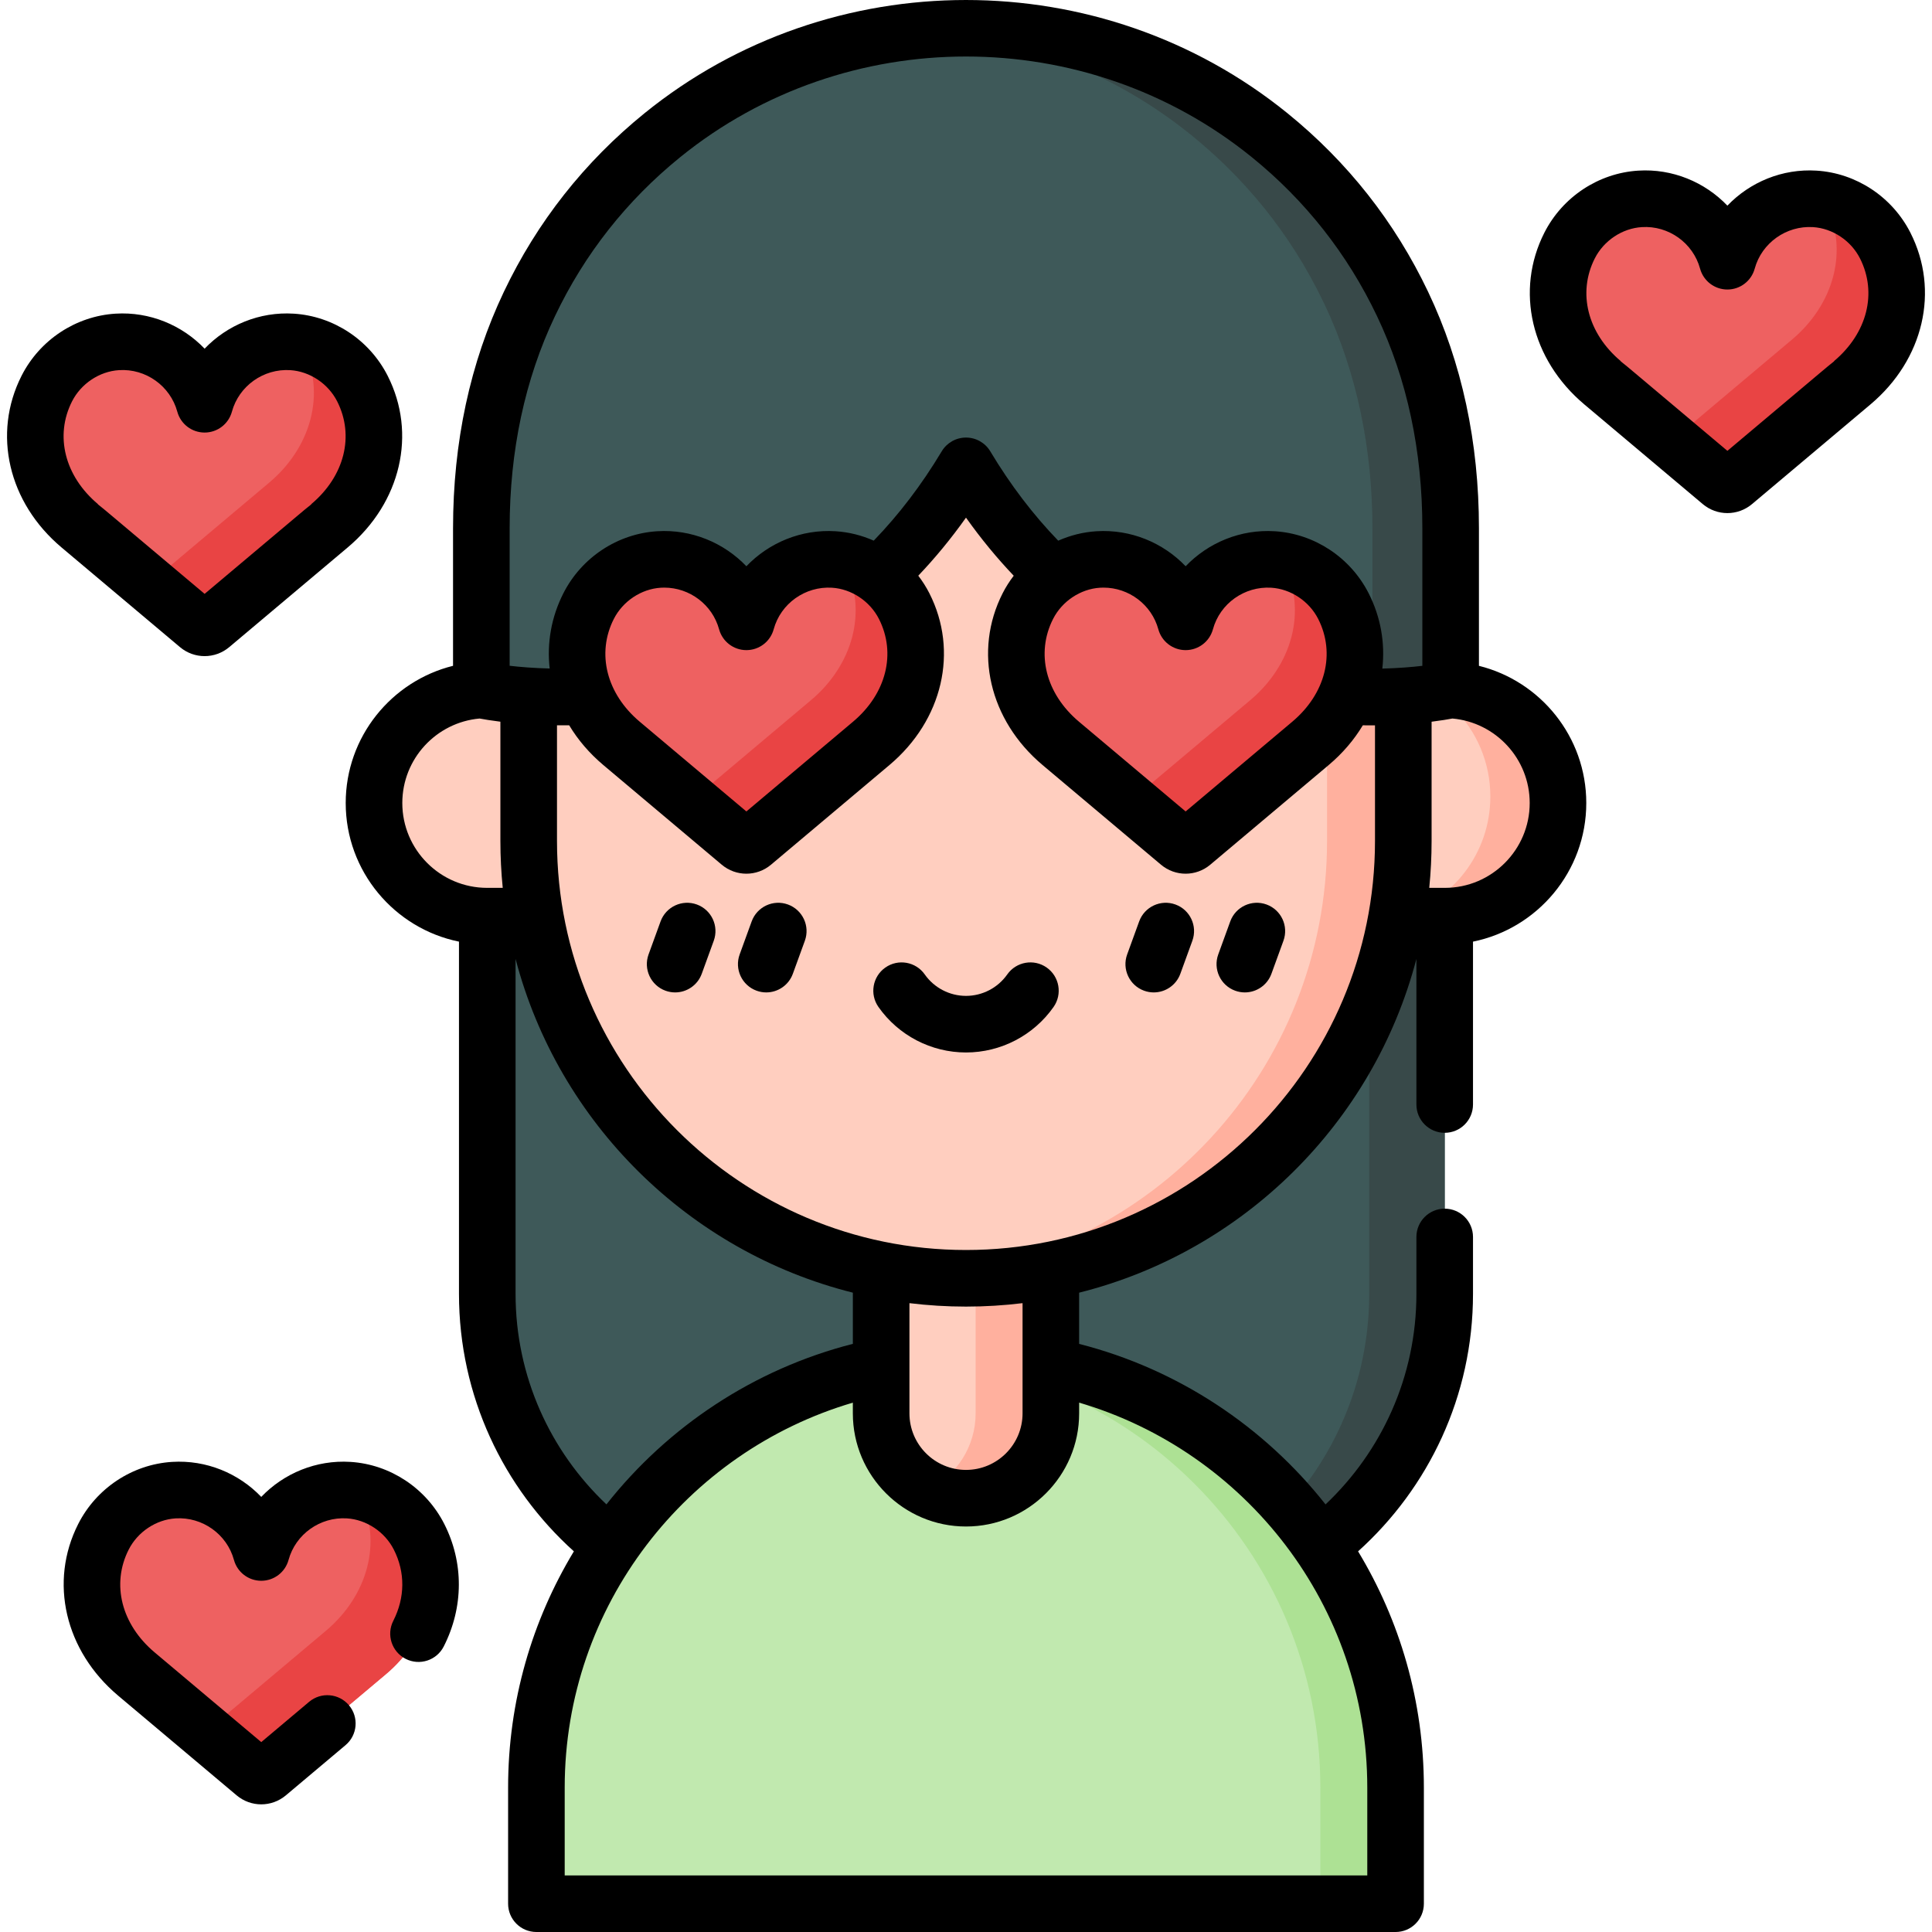 <?xml version="1.0" encoding="UTF-8"?> <svg xmlns="http://www.w3.org/2000/svg" id="Capa_1" height="512" viewBox="0 0 512 512" width="512"><g><g><g><g><path d="m129.133 172.706v170.19c0 46.566 37.749 84.314 84.314 84.314h85.102c46.566 0 84.314-37.749 84.314-84.314v-170.19z" fill="#3e5959"></path></g><g><path d="m382.867 172.702v170.192c0 46.565-37.754 84.319-84.319 84.319h-20.003c46.565 0 84.309-37.754 84.309-84.319v-170.192z" fill="#384949"></path></g><g><path d="m148.69 242.79h-19.59c-16.56 0-29.984-13.424-29.984-29.984 0-16.56 13.424-29.984 29.984-29.984h19.589v59.968z" fill="#ffcebf"></path></g><g><path d="m363.31 242.79h19.59c16.56 0 29.984-13.424 29.984-29.984 0-16.56-13.424-29.984-29.984-29.984h-19.59z" fill="#ffcebf"></path></g><g><path d="m412.887 212.809c0 16.555-13.425 29.98-29.99 29.98h-11.631c13.694-4.037 23.691-16.694 23.691-31.694 0-9.129-3.698-17.392-9.678-23.372-1.874-1.874-3.977-3.528-6.259-4.904h3.877c8.282 0 15.777 3.359 21.209 8.781 5.422 5.431 8.781 12.926 8.781 21.209z" fill="#ffb09e"></path></g><g><path d="m369.843 504.501h-227.69v-30.775c0-62.875 50.97-113.845 113.845-113.845 62.875 0 113.845 50.97 113.845 113.845z" fill="#c1e9af"></path></g><g><path d="m369.84 473.728v30.777h-19.933v-30.777c0-31.445-12.738-59.9-33.349-80.501-18.389-18.409-43.066-30.538-70.525-32.91 3.279-.289 6.608-.438 9.967-.438 31.435 0 59.9 12.738 80.491 33.349 20.612 20.6 33.349 49.055 33.349 80.5z" fill="#ade194"></path></g><g><path d="m256 397.039c-12.419 0-22.487-10.068-22.487-22.487v-51.831h44.973v51.831c.001 12.42-10.067 22.487-22.486 22.487z" fill="#ffcebf"></path></g><g><path d="m278.485 322.722v51.827c0 12.419-10.066 22.495-22.485 22.495-3.578 0-6.967-.837-9.967-2.332 7.415-3.678 12.518-11.322 12.518-20.163v-51.827z" fill="#ffb09e"></path></g><g><path d="m255.998 338.763c-64.004 0-115.889-51.885-115.889-115.889v-51.917l115.889-79.86 115.889 79.86v51.917c0 64.004-51.885 115.889-115.889 115.889z" fill="#ffcebf"></path></g><g><path d="m371.883 170.958v51.917c0 64.006-51.877 115.883-115.883 115.883-3.399 0-6.767-.15-10.096-.439 59.262-5.113 105.777-54.847 105.777-115.445v-65.84z" fill="#ffb09e"></path></g><g><path d="m371.699 80.563c-9.174-19.284-21.754-33.812-35.252-44.748-46.563-37.726-114.335-37.726-160.898 0-13.498 10.936-26.077 25.464-35.252 44.749-8.802 18.503-12.736 38.949-12.736 59.438v42.859s81.89 18.251 128.437-59.403c46.547 77.654 128.437 59.403 128.437 59.403v-42.86c0-20.49-3.934-40.935-12.736-59.438z" fill="#3e5959"></path></g><g><path d="m384.431 140.001v42.857s-8.133 1.814-20.721 1.864v-44.721c0-20.491-3.937-40.933-12.737-59.442-9.169-19.286-21.757-33.807-35.252-44.741-20.462-16.585-45.03-25.884-70.086-27.887 31.953-2.561 64.714 6.738 90.817 27.887 13.495 10.934 26.073 25.455 35.242 44.741 8.811 18.509 12.737 38.951 12.737 59.442z" fill="#384949"></path></g></g><g><g><path d="m239.614 160.628c-3.571-7.031-10.77-11.87-18.659-12.359-10.998-.683-20.429 6.536-23.157 16.523-2.728-9.986-12.158-17.205-23.157-16.523-7.889.49-15.088 5.328-18.659 12.359-6.626 13.047-2.018 27.333 8.729 36.373 0 0 24.623 20.72 31.386 26.412.986.83 2.416.83 3.402 0 6.763-5.692 31.386-26.412 31.386-26.412 10.748-9.04 15.355-23.326 8.729-36.373z" fill="#ee6161"></path></g><g><path d="m230.882 197.005s-24.622 20.718-31.384 26.407c-.983.83-2.416.83-3.399 0-2.578-2.164-7.762-6.527-13.172-11.08.225-.099.442-.234.64-.397 6.762-5.689 31.384-26.407 31.384-26.407 10.747-9.043 15.354-23.333 8.736-36.378-.099-.198-.207-.397-.316-.586 6.915 1.217 13.037 5.752 16.246 12.063 6.619 13.046 2.012 27.336-8.735 36.378z" fill="#e94444"></path></g></g><g><g><path d="m356.02 160.628c-3.571-7.031-10.77-11.87-18.659-12.359-10.998-.683-20.429 6.536-23.157 16.523-2.728-9.986-12.158-17.205-23.157-16.523-7.889.49-15.088 5.328-18.659 12.359-6.626 13.047-2.018 27.333 8.729 36.373 0 0 24.623 20.72 31.386 26.412.986.83 2.416.83 3.402 0 6.763-5.692 31.386-26.412 31.386-26.412 10.748-9.04 15.355-23.326 8.729-36.373z" fill="#ee6161"></path></g><g><path d="m347.289 197.005s-24.622 20.718-31.384 26.407c-.983.83-2.416.83-3.399 0-2.578-2.164-7.763-6.527-13.172-11.08.225-.099.442-.234.64-.397 6.762-5.689 31.384-26.407 31.384-26.407 10.747-9.043 15.354-23.333 8.736-36.378-.099-.198-.207-.397-.316-.586 6.915 1.217 13.037 5.752 16.246 12.063 6.618 13.046 2.011 27.336-8.735 36.378z" fill="#e94444"></path></g></g></g><g><g><path d="m499.592 65.063c-3.571-7.031-10.77-11.87-18.659-12.359-10.998-.683-20.429 6.536-23.157 16.523-2.728-9.986-12.158-17.205-23.157-16.523-7.889.49-15.088 5.328-18.659 12.359-6.626 13.047-2.018 27.333 8.729 36.373 0 0 24.623 20.72 31.386 26.412.986.83 2.416.83 3.402 0 6.763-5.692 31.386-26.412 31.386-26.412 10.748-9.04 15.355-23.326 8.729-36.373z" fill="#ee6161"></path></g><g><path d="m490.861 101.44s-24.622 20.718-31.384 26.407c-.983.83-2.416.83-3.399 0-2.578-2.164-7.762-6.527-13.172-11.08.225-.099.442-.234.64-.397 6.762-5.689 31.384-26.407 31.384-26.407 10.747-9.043 15.354-23.333 8.736-36.378-.099-.198-.207-.397-.316-.586 6.915 1.217 13.037 5.752 16.246 12.063 6.618 13.046 2.011 27.336-8.735 36.378z" fill="#e94444"></path></g></g><g><g><path d="m96.039 102.968c-3.571-7.031-10.77-11.87-18.659-12.359-10.998-.683-20.429 6.536-23.157 16.523-2.728-9.986-12.158-17.205-23.157-16.523-7.889.49-15.088 5.328-18.659 12.359-6.626 13.047-2.018 27.333 8.729 36.373 0 0 24.623 20.72 31.386 26.412.986.83 2.416.83 3.402 0 6.763-5.692 31.386-26.412 31.386-26.412 10.748-9.04 15.355-23.327 8.729-36.373z" fill="#ee6161"></path></g><g><path d="m87.308 139.345s-24.622 20.718-31.384 26.407c-.983.83-2.416.83-3.399 0-2.578-2.164-7.763-6.527-13.172-11.08.225-.099.442-.234.64-.397 6.762-5.689 31.384-26.407 31.384-26.407 10.747-9.043 15.354-23.333 8.736-36.378-.099-.198-.207-.397-.316-.586 6.915 1.217 13.037 5.752 16.246 12.063 6.618 13.045 2.011 27.335-8.735 36.378z" fill="#e94444"></path></g></g><g><g><path d="m111.05 407.259c-3.571-7.031-10.77-11.87-18.659-12.359-10.998-.683-20.429 6.536-23.157 16.523-2.728-9.986-12.158-17.205-23.157-16.523-7.889.49-15.088 5.328-18.659 12.359-6.626 13.047-2.018 27.333 8.729 36.373 0 0 24.623 20.72 31.386 26.412.986.83 2.416.83 3.402 0 6.763-5.691 31.386-26.412 31.386-26.412 10.748-9.039 15.355-23.326 8.729-36.373z" fill="#ee6161"></path></g><g><path d="m102.318 443.637s-24.622 20.718-31.384 26.407c-.983.83-2.416.83-3.399 0-2.578-2.164-7.763-6.527-13.172-11.08.225-.099.442-.234.64-.397 6.762-5.689 31.384-26.407 31.384-26.407 10.747-9.043 15.354-23.333 8.736-36.378-.099-.198-.207-.397-.316-.586 6.915 1.217 13.037 5.752 16.246 12.063 6.619 13.045 2.012 27.335-8.735 36.378z" fill="#e94444"></path></g><g><path d="m54.224 173.879c2.319 0 4.638-.797 6.53-2.388 6.684-5.625 30.811-25.928 31.369-26.397.006-.004.011-.009.017-.014 14.123-11.881 18.377-30.169 10.588-45.508 0-.001-.001-.001-.001-.001-4.821-9.491-14.354-15.793-24.88-16.448-9.077-.569-17.644 3.037-23.622 9.278-5.978-6.243-14.566-9.848-23.622-9.278-10.527.655-20.061 6.957-24.882 16.449-7.789 15.339-3.535 33.627 10.588 45.508.006.005.011.01.017.014.558.469 24.685 20.772 31.369 26.397 1.89 1.592 4.209 2.388 6.529 2.388zm-28.292-40.238.031-.038c-8.812-7.413-11.509-18.105-6.87-27.239 2.389-4.703 7.272-7.949 12.438-8.271 7.1-.461 13.595 4.192 15.457 11.015.891 3.261 3.854 5.523 7.235 5.523s6.343-2.261 7.235-5.523c1.863-6.823 8.357-11.454 15.457-11.015 5.167.321 10.049 3.568 12.438 8.271l-.001-.001c4.639 9.135 1.942 19.827-6.869 27.24l.031.038c-.963.745-2.216 1.8-3.985 3.289l-24.306 20.453-24.306-20.453c-1.769-1.49-3.022-2.544-3.985-3.289z"></path><path d="m506.279 61.667c-4.821-9.492-14.354-15.794-24.881-16.448-9.059-.567-17.643 3.035-23.622 9.278-5.978-6.243-14.566-9.853-23.622-9.278-10.527.654-20.06 6.956-24.881 16.448-7.789 15.339-3.535 33.627 10.588 45.507.006.005.012.01.019.016.603.506 24.69 20.776 31.367 26.396 1.891 1.593 4.211 2.389 6.53 2.389s4.638-.797 6.53-2.389c6.677-5.619 30.764-25.89 31.367-26.396.007-.006.013-.011.019-.016 14.121-11.879 18.376-30.167 10.586-45.507zm-20.243 34.03.032.037c-.964.746-2.217 1.801-3.987 3.29l-24.305 20.454-24.305-20.454c-1.77-1.489-3.023-2.544-3.987-3.29l.032-.037c-8.812-7.412-11.509-18.104-6.869-27.238 2.387-4.704 7.27-7.949 12.437-8.271 7.104-.462 13.594 4.192 15.457 11.014.891 3.261 3.854 5.523 7.235 5.523s6.343-2.261 7.235-5.523c1.864-6.822 8.37-11.449 15.457-11.014 5.167.321 10.05 3.567 12.437 8.271v-.001c4.64 9.135 1.943 19.827-6.869 27.239z"></path><path d="m391.935 176.452v-36.45c0-22.798-4.53-43.88-13.465-62.66-8.799-18.497-21.349-34.429-37.302-47.354-49.351-39.984-120.99-39.984-170.34 0-15.952 12.925-28.504 28.858-37.303 47.354-8.934 18.779-13.464 39.861-13.464 62.66v36.444c-16.313 4.056-28.444 18.809-28.444 36.361 0 18.113 12.914 33.264 30.017 36.735v93.355c0 27.055 11.77 51.407 30.45 68.226-11.06 18.289-17.43 39.716-17.43 62.604v30.775c0 4.142 3.357 7.499 7.499 7.499h227.69c4.142 0 7.499-3.357 7.499-7.499v-30.775c0-22.89-6.374-44.317-17.436-62.605 18.683-16.817 30.456-41.167 30.456-68.224v-15.091c0-4.142-3.357-7.499-7.499-7.499s-7.499 3.357-7.499 7.499v15.091c0 21.952-9.264 41.775-24.079 55.787-16.279-20.622-39.099-35.854-65.299-42.54v-13.574c43.56-10.919 78.009-45.055 89.378-88.438v38.574c0 4.142 3.357 7.499 7.499 7.499s7.499-3.357 7.499-7.499v-43.163c17.105-3.469 30.021-18.621 30.021-36.735 0-17.555-12.133-32.306-28.448-36.357zm-262.835 58.84c-12.398 0-22.484-10.087-22.484-22.485 0-11.723 9.019-21.375 20.482-22.391 1.115.21 2.996.53 5.512.842v31.616c0 4.191.212 8.333.622 12.417h-4.132zm7.532 107.604v-88.765c11.369 43.385 45.82 77.521 89.382 88.439v13.566c-26.202 6.685-49.023 21.916-65.303 42.541-14.814-14.01-24.079-33.83-24.079-55.781zm225.712 130.83v23.276h-212.692v-23.276c0-48.228 32.28-89.031 76.361-102.01v2.838c0 16.533 13.452 29.985 29.986 29.985s29.986-13.452 29.986-29.985v-2.844c44.081 12.979 76.359 53.789 76.359 102.016zm-121.332-99.173v-29.203c4.914.598 9.914.911 14.986.911 5.074 0 10.075-.314 14.99-.912v29.203c0 8.264-6.724 14.987-14.988 14.987s-14.988-6.722-14.988-14.986zm123.375-151.679c0 59.766-48.623 108.389-108.389 108.389s-108.389-48.623-108.389-108.389v-30.658c1.051.009 2.121.011 3.23-.005 2.309 3.838 5.332 7.406 9.044 10.529l31.386 26.412c1.891 1.592 4.21 2.387 6.529 2.387s4.638-.796 6.53-2.387l31.385-26.411c14.124-11.881 18.378-30.169 10.587-45.508h.001c-.843-1.659-1.838-3.215-2.948-4.666 4.361-4.586 8.602-9.685 12.646-15.389 4.045 5.706 8.286 10.807 12.648 15.395-1.109 1.45-2.102 3.003-2.943 4.66-7.791 15.34-3.537 33.628 10.586 45.507l31.386 26.412c1.891 1.592 4.211 2.387 6.529 2.387 2.319 0 4.638-.796 6.53-2.387l31.385-26.411c3.711-3.122 6.733-6.688 9.042-10.524.682.01 2.821.009 3.227.005v30.652zm-201.717-58.851c2.387-4.703 7.27-7.949 12.437-8.27.311-.02.622-.028.932-.028 6.723 0 12.744 4.52 14.525 11.042.891 3.261 3.853 5.524 7.235 5.524 3.381 0 6.343-2.261 7.234-5.523 1.864-6.822 8.343-11.448 15.459-11.014 5.166.32 10.048 3.567 12.436 8.271h.001c4.638 9.134 1.942 19.825-6.871 27.24l-28.258 23.78-28.261-23.781c-8.813-7.413-11.51-18.106-6.869-27.241zm116.406 0c2.387-4.703 7.27-7.949 12.437-8.27.312-.02.622-.028.932-.028 6.723 0 12.744 4.52 14.525 11.042.891 3.261 3.853 5.524 7.235 5.524 3.38 0 6.343-2.261 7.234-5.523 1.864-6.822 8.345-11.448 15.459-11.014 5.166.32 10.048 3.567 12.436 8.271h.001c4.638 9.134 1.942 19.825-6.871 27.24l-28.258 23.78-28.261-23.781c-8.812-7.413-11.509-18.106-6.869-27.241zm97.86 12.428c-2.731.323-6.343.626-10.605.732.76-6.713-.392-13.586-3.625-19.951h.001c-4.822-9.492-14.355-15.795-24.881-16.448-9.055-.572-17.642 3.034-23.621 9.278-5.978-6.244-14.562-9.85-23.621-9.278-3.544.219-6.969 1.093-10.146 2.499-6.649-6.877-12.664-14.765-18.008-23.681-1.354-2.26-3.796-3.644-6.432-3.644s-5.078 1.384-6.432 3.644c-5.344 8.916-11.365 16.797-18.017 23.674-3.172-1.403-6.592-2.273-10.13-2.493-9.059-.572-17.642 3.034-23.621 9.278-5.978-6.244-14.566-9.85-23.621-9.278-10.528.652-20.063 6.955-24.881 16.448-3.23 6.36-4.383 13.226-3.628 19.932-4.257-.107-7.874-.408-10.609-.728v-36.434c0-20.552 4.041-39.466 12.009-56.217 7.83-16.459 19.001-30.638 33.202-42.144 43.878-35.551 107.577-35.551 151.456 0 14.2 11.505 25.37 25.684 33.201 42.143 7.969 16.751 12.01 35.665 12.01 56.217v36.451zm5.964 58.841h-4.136c.41-4.084.622-8.227.622-12.417v-31.613c2.52-.314 4.4-.635 5.518-.846 11.462 1.018 20.48 10.668 20.48 22.391 0 12.398-10.086 22.485-22.484 22.485z"></path><path d="m184.67 239.699c-3.894-1.416-8.195.594-9.611 4.485l-3.183 8.753c-1.415 3.892.593 8.196 4.485 9.611.847.308 1.712.453 2.562.453 3.064 0 5.941-1.892 7.049-4.938l3.183-8.753c1.415-3.892-.592-8.195-4.485-9.611z"></path><path d="m208.809 239.699c-3.892-1.416-8.195.594-9.61 4.486l-3.182 8.753c-1.415 3.892.594 8.196 4.486 9.61.846.308 1.711.453 2.561.453 3.064 0 5.941-1.892 7.049-4.939l3.182-8.753c1.415-3.892-.593-8.195-4.486-9.61z"></path><path d="m311.5 239.699c-3.892-1.416-8.195.594-9.61 4.486l-3.182 8.753c-1.415 3.892.594 8.196 4.486 9.61.846.308 1.711.453 2.561.453 3.064 0 5.941-1.892 7.049-4.939l3.182-8.753c1.415-3.892-.594-8.195-4.486-9.61z"></path><path d="m335.64 239.699c-3.89-1.416-8.195.594-9.61 4.486l-3.182 8.753c-1.415 3.892.594 8.196 4.486 9.61.846.308 1.711.453 2.561.453 3.064 0 5.941-1.892 7.049-4.939l3.182-8.753c1.415-3.892-.593-8.195-4.486-9.61z"></path><path d="m277.382 256.409c-3.387-2.381-8.065-1.565-10.447 1.823-2.503 3.56-6.59 5.686-10.934 5.686-4.342 0-8.43-2.125-10.932-5.684-2.382-3.388-7.059-4.204-10.447-1.821-3.388 2.382-4.204 7.06-1.821 10.447 5.307 7.549 13.981 12.056 23.201 12.056 9.223 0 17.897-4.508 23.205-12.06 2.379-3.388 1.563-8.066-1.825-10.447z"></path><path d="m92.855 387.416c-9.06-.569-17.643 3.035-23.621 9.277-5.978-6.244-14.545-9.84-23.621-9.277-10.528.652-20.062 6.955-24.881 16.448-7.791 15.34-3.537 33.628 10.586 45.507l31.384 26.409c1.893 1.594 4.213 2.391 6.533 2.391 2.318 0 4.637-.797 6.527-2.388l15.811-13.304c3.169-2.666 3.576-7.396.909-10.566-2.667-3.169-7.398-3.577-10.566-.909l-12.681 10.671-28.26-23.78c-8.813-7.412-11.51-18.104-6.869-27.239 2.387-4.703 7.27-7.949 12.437-8.27 7.099-.436 13.593 4.191 15.456 11.013.892 3.261 3.854 5.524 7.235 5.524s6.343-2.261 7.234-5.523c1.864-6.822 8.369-11.451 15.459-11.014 5.167.32 10.048 3.567 12.437 8.271 3.048 6.002 3 12.707-.138 18.878-1.877 3.692-.405 8.206 3.287 10.083s8.206.406 10.083-3.287c5.287-10.399 5.337-22.233.141-32.466-4.822-9.494-14.355-15.797-24.882-16.449z"></path></g></g></g></svg> 